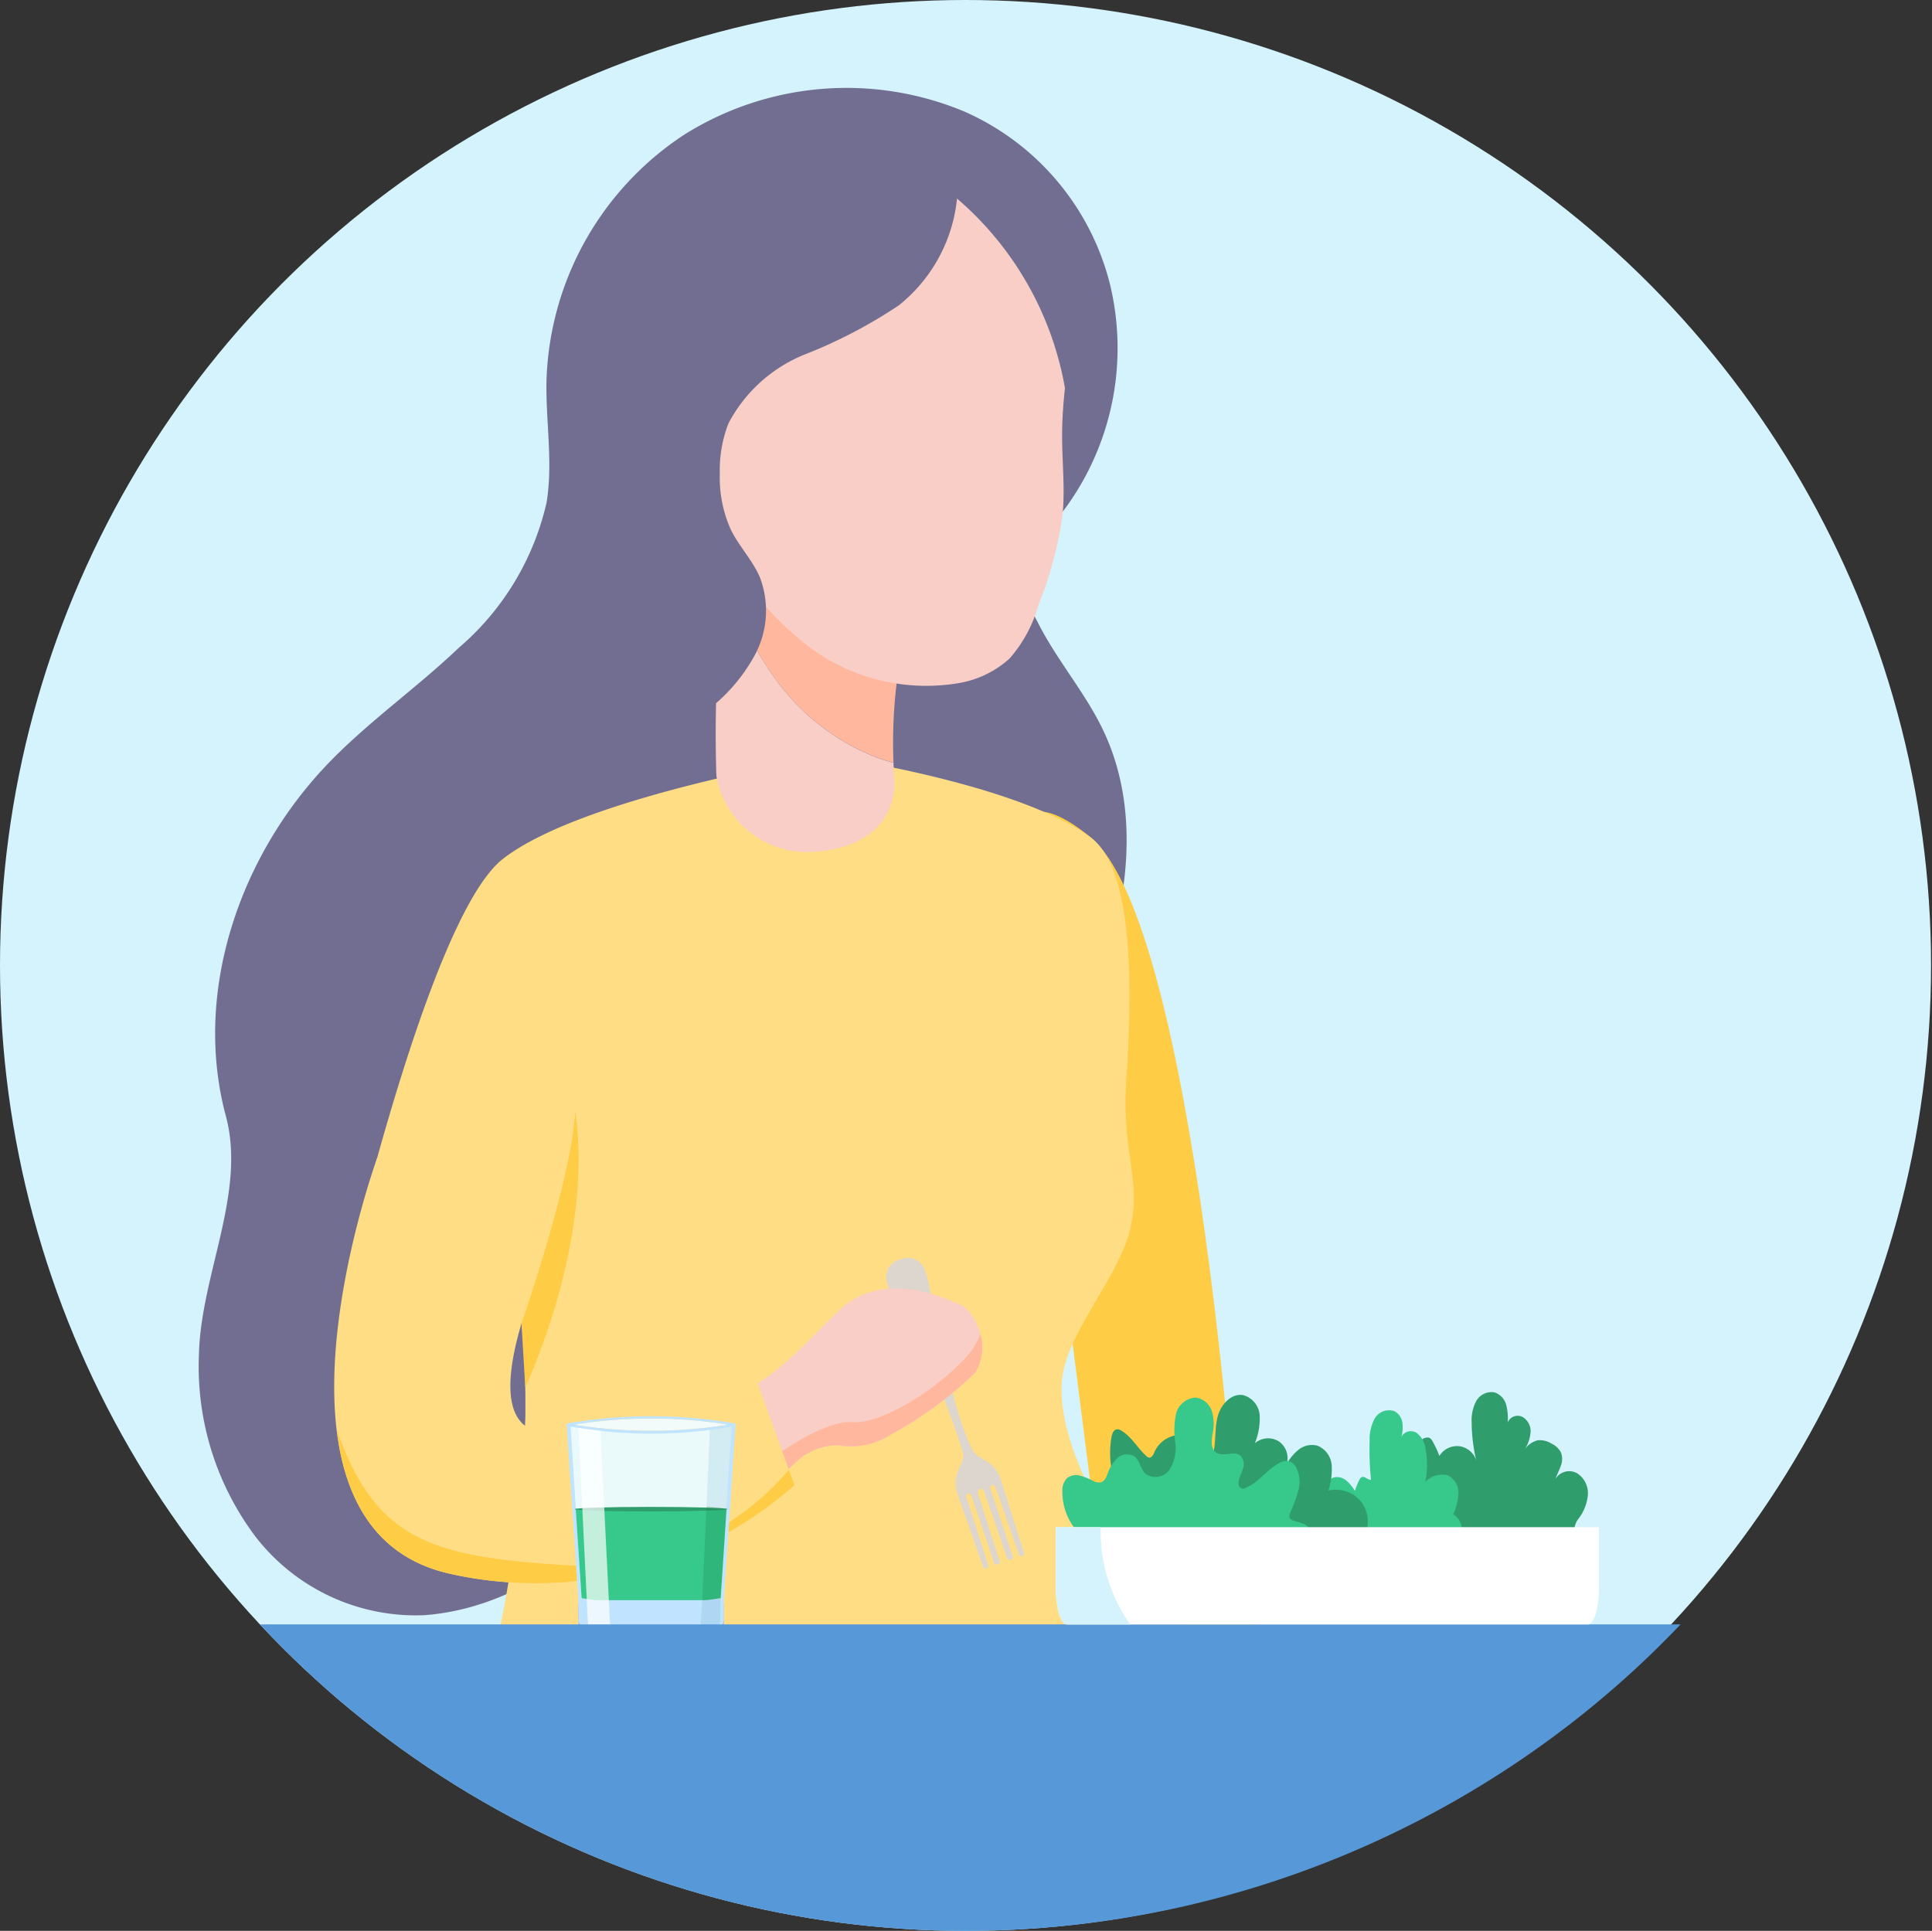 <svg xmlns="http://www.w3.org/2000/svg" xmlns:xlink="http://www.w3.org/1999/xlink" width="94.046" height="94.002" viewBox="0 0 94.046 94.002">
  <rect x="0" y="0" width="94.046" height="94.002" fill="#333333" stroke="none"/>
  <defs>
    <clipPath id="clip-path">
      <path id="Path_56056" data-name="Path 56056" d="M-1909.672,942.62c1.195,25.93-21.043,47-47,47a47,47,0,0,1-47-47c0-25.957,21.044-47.245,47-47C-1931.2,895.861-1910.842,917.245-1909.672,942.62Z" fill="none"/>
    </clipPath>
  </defs>
  <g id="Group_28267" data-name="Group 28267" transform="translate(-229 -3060)">
    <circle id="Ellipse_4527" data-name="Ellipse 4527" cx="47" cy="47" r="47" transform="translate(229 3060)" fill="#d4f3fc"/>
    <g id="Group_26695" data-name="Group 26695" transform="translate(2232.672 2164.382)">
      <g id="Group_26694" data-name="Group 26694">
        <g id="Group_26693" data-name="Group 26693" clip-path="url(#clip-path)">
          <g id="Group_26692" data-name="Group 26692">
            <g id="Group_26685" data-name="Group 26685">
              <path id="Path_56026" data-name="Path 56026" d="M-1983.015,974.251a9.864,9.864,0,0,1-8.23-3.837,13.779,13.779,0,0,1-2.743-8.848c.085-3.868,2.315-7.883,1.31-11.619-1.624-6.041.683-12.73,5.038-17.22,1.952-2.013,4.27-3.635,6.3-5.571a13.143,13.143,0,0,0,4.274-7.072c.32-1.944-.041-3.931-.005-5.9a14.855,14.855,0,0,1,6.692-12,14.851,14.851,0,0,1,13.691-1.118,12.514,12.514,0,0,1,7.047,8.389,13.214,13.214,0,0,1-2.126,10.839c-.859,1.174-1.972,2.358-1.933,3.812a4.337,4.337,0,0,0,.539,1.8c.923,1.843,2.316,3.423,3.2,5.286,2.153,4.548.925,9.983-1.13,14.576-2.957,6.61-9.331,10.722-14.567,15.724S-1975.807,973.706-1983.015,974.251Z" fill="#716e91"/>
              <path id="Path_56027" data-name="Path 56027" d="M-1943.414,971.13s-2-30.566-7.205-34.778-3.437,3.824-3.437,3.824,4.989,40.736,5.321,40.847,7.321-2.383,7.321-2.383Z" fill="#ffcc46"/>
              <path id="Path_56028" data-name="Path 56028" d="M-1959.183,924.807c-2.818-1.709-5.612-3.307-8.429-5.016-.316,1.289-.567,2.6-.756,3.913a16.893,16.893,0,0,0,2.315,4.793,11.009,11.009,0,0,0,5.081,4.005,8.285,8.285,0,0,0,.793.245A24.449,24.449,0,0,1-1959.183,924.807Z" fill="#ffb89e"/>
              <path id="Path_56029" data-name="Path 56029" d="M-1951.6,906.707c.745,3.269-.347,6.645-.37,9.99-.01,1.329.15,2.662.022,3.985a18.54,18.54,0,0,1-1.176,4.391,6.626,6.626,0,0,1-1.408,2.608,4.9,4.9,0,0,1-2.51,1.2,9.52,9.52,0,0,1-7.253-1.778,14.533,14.533,0,0,1-4.552-5.871,39.854,39.854,0,0,1-2.221-7.072c-.68-2.776,1.754-5.183,4.156-6.863a16.884,16.884,0,0,1,8.335-2.737,12.319,12.319,0,0,1,3.881.2C-1953.429,905.07-1951.873,905.488-1951.6,906.707Z" fill="#f9cec7"/>
              <path id="Path_56030" data-name="Path 56030" d="M-1963.343,932.419s-11.911,1.93-15.854,5.018c-2.356,1.846-4.924,10.051-6.609,16.357-1.136,4.248,1.543,8.433,1.543,8.433l4.647,1.087,1.017-5.153s.551,1.657.5,6.455a62.307,62.307,0,0,1-1.3,10.553h33.519s-6.394-7.33-6.107-12.214c.14-2.392,2.79-5.129,3.34-7.539s-.432-3.618-.2-7.2c.31-4.76.333-10.352-1.773-11.86C-1954.311,933.707-1963.343,932.419-1963.343,932.419Z" fill="#ffdd85"/>
              <path id="Path_56031" data-name="Path 56031" d="M-1966.053,928.5a16.893,16.893,0,0,1-2.315-4.793,63.211,63.211,0,0,0-.432,9.674,4.469,4.469,0,0,0,4.808,3.7c4.131-.3,3.864-3.427,3.864-3.427-.023-.3-.039-.6-.051-.9a8.285,8.285,0,0,1-.793-.245A11.009,11.009,0,0,1-1966.053,928.5Z" fill="#f9cec7"/>
              <path id="Path_56032" data-name="Path 56032" d="M-1969.46,930.359a8.432,8.432,0,0,0,2.549-2.884,4.552,4.552,0,0,0,.226-3.757c-.357-.83-1.01-1.5-1.41-2.31a6.173,6.173,0,0,1-.538-2.717,6.3,6.3,0,0,1,.418-2.454,7.241,7.241,0,0,1,3.743-3.372,23.955,23.955,0,0,0,4.552-2.381,7.631,7.631,0,0,0,2.834-5.2,15.741,15.741,0,0,1,5.485,11.512,45.612,45.612,0,0,0,.953-5.407c.215-2.282.145-4.871-1.5-6.469a7.24,7.24,0,0,0-3.581-1.633,17.12,17.12,0,0,0-10.781.8,10.693,10.693,0,0,0-6.334,8.378,13.177,13.177,0,0,0,.177,3.22c.161,1.016.381,2.02.6,3.025C-1971.214,922.595-1970.311,926.476-1969.46,930.359Z" fill="#716e91"/>
              <g id="Group_26684" data-name="Group 26684">
                <path id="Path_56033" data-name="Path 56033" d="M-1959.833,956.931v0a.883.883,0,0,1,1.193.554c.319.738,1.094,6.322,2.309,8.735a1.084,1.084,0,0,0,.364.349c.109.064.248.148.369.225a1.493,1.493,0,0,1,.628.813l1.139,3.594a.131.131,0,0,1-.092.166h0a.13.13,0,0,1-.157-.083l-1.144-3.285a.125.125,0,0,0-.162-.076.124.124,0,0,0-.075.156l1.09,3.3a.131.131,0,0,1-.091.168l-.029.008a.133.133,0,0,1-.158-.084l-1.121-3.256a.185.185,0,0,0-.164-.12l-.024.01a.185.185,0,0,0-.108.226l1.059,3.277a.13.13,0,0,1-.076.161l-.028.012a.131.131,0,0,1-.173-.08l-1.109-3.29a.125.125,0,0,0-.154-.08.125.125,0,0,0-.083.158l1.058,3.314a.131.131,0,0,1-.075.161.13.13,0,0,1-.173-.078l-1.248-3.558a1.492,1.492,0,0,1,.013-1.027c.051-.134.112-.285.16-.4a1.006,1.006,0,0,0,.116-.514c-1.743-5.512-3.5-7.456-3.7-8.283A.888.888,0,0,1-1959.833,956.931Z" fill="#ddd6ce"/>
                <path id="Path_56034" data-name="Path 56034" d="M-1956.785,959.2c-.958-.411-3.908-1.829-6.076.24-1.614,1.54-3.045,3.333-5.135,4.114.463,1.382.647,3.16,1.11,4.542.855.122,1.739-1.285,2.494-1.705a3.091,3.091,0,0,1,1.506-.412,3.687,3.687,0,0,0,1.389-.021,3.694,3.694,0,0,0,1.23-.521,18.518,18.518,0,0,0,4.064-2.995A2.607,2.607,0,0,0-1956.785,959.2Z" fill="#f9cec7"/>
                <path id="Path_56035" data-name="Path 56035" d="M-1956.2,962.442a2.323,2.323,0,0,0,.248-1.877,3.262,3.262,0,0,1-.622,1.046c-1.247,1.455-4.115,3.367-5.612,3.242s-4.281,2-4.323,2.12a6.6,6.6,0,0,0,.363.9c.613-.391,1.218-1.186,1.757-1.486a3.088,3.088,0,0,1,1.506-.412,3.687,3.687,0,0,0,1.389-.021,3.694,3.694,0,0,0,1.23-.521A18.518,18.518,0,0,0-1956.2,962.442Z" fill="#ffb89e"/>
              </g>
              <path id="Path_56036" data-name="Path 56036" d="M-1979.543,962.945a13.538,13.538,0,0,0,1.445.523,20.258,20.258,0,0,0-.5-5.307Z" fill="none"/>
              <path id="Path_56037" data-name="Path 56037" d="M-1985.321,952.017s-6.548,18,3.579,20.223A19.037,19.037,0,0,0-1965,967.923l-2.044-5.661s-8.374,4.785-11.058,2.774,2.932-12.24,2.932-12.24Z" fill="#ffdd85"/>
              <path id="Path_56038" data-name="Path 56038" d="M-1965.273,967.175a13.221,13.221,0,0,1-11.174,4.62c-6.425-.414-9-1.361-10.834-6.579.4,3.34,1.871,6.217,5.539,7.024A19.037,19.037,0,0,0-1965,967.923Z" fill="#ffcc46"/>
              <path id="Path_56039" data-name="Path 56039" d="M-1978.288,960.045s2.434-6.934,2.619-10.34c.932,6.41-2.433,13.447-2.433,13.447Z" fill="#ffcc46"/>
            </g>
            <g id="Group_26691" data-name="Group 26691">
              <g id="Group_26688" data-name="Group 26688">
                <g id="Group_26686" data-name="Group 26686">
                  <path id="Path_56040" data-name="Path 56040" d="M-1975.754,964.976a23.868,23.868,0,0,0,7.554,0A23.925,23.925,0,0,0-1975.754,964.976Z" fill="#f2fafa"/>
                  <path id="Path_56041" data-name="Path 56041" d="M-1967.864,964.922h0a23.922,23.922,0,0,0-8.226,0h0c0,.036.005.081.007.118.189,2.875.378,5.687.569,8.538h7.074c.191-2.851.381-5.663.569-8.538,0-.037,0-.082.007-.118Zm-7.753.033a23.883,23.883,0,0,1,7.28,0,.022.022,0,0,1,0,.043,23.945,23.945,0,0,1-7.28,0A.022.022,0,0,1-1975.617,964.955Z" fill="#c0e4ff"/>
                  <path id="Path_56042" data-name="Path 56042" d="M-1975.363,973.413a19.82,19.82,0,0,0,3.386.293,19.821,19.821,0,0,0,3.386-.293c.18-2.818.354-5.535.534-8.343h.008a22.743,22.743,0,0,1-3.928.343,22.743,22.743,0,0,1-3.928-.343h.008C-1975.717,967.878-1975.543,970.6-1975.363,973.413Z" fill="#eafafa"/>
                  <path id="Path_56043" data-name="Path 56043" d="M-1975.647,969.082c.095,1.437.189,2.875.286,4.339h0a20.22,20.22,0,0,0,3.385.286,20.218,20.218,0,0,0,3.385-.286c.1-1.464.19-2.9.285-4.338Z" fill="#37c88b"/>
                  <ellipse id="Ellipse_4560" data-name="Ellipse 4560" cx="3.719" cy="0.11" rx="3.719" ry="0.11" transform="translate(-1975.696 968.979)" fill="#309e6c"/>
                </g>
                <path id="Path_56044" data-name="Path 56044" d="M-1968.9,975.147a20.4,20.4,0,0,1-6.147,0,.525.525,0,0,1-.461-.5c0-.306-.008-.639-.01-.945h7.084l0,.942A.524.524,0,0,1-1968.9,975.147Z" fill="#99b0ff"/>
                <path id="Path_56045" data-name="Path 56045" d="M-1968.9,974.964a20.4,20.4,0,0,1-6.147,0,.524.524,0,0,1-.461-.5c0-.306-.008-.639-.01-.944h7.084l0,.941A.523.523,0,0,1-1968.9,974.964Z" fill="#c0e4ff"/>
                <path id="Path_56046" data-name="Path 56046" d="M-1975.519,965.133l.47,9.582,1.08.135-.476-9.574Z" fill="#fff" opacity="0.7"/>
                <g id="Group_26687" data-name="Group 26687">
                  <path id="Path_56047" data-name="Path 56047" d="M-1968.049,965.069l-1.069.16-.162,3.716c.318.034.589.054.975.112C-1968.171,966.889-1968.049,965.069-1968.049,965.069Z" fill="#90c1e0" opacity="0.25"/>
                  <path id="Path_56048" data-name="Path 56048" d="M-1968.592,973.42l-.63.092h-.269l-.091,1.421a3.341,3.341,0,0,0,.548-.073c.264-.062.418-.076.425-.38C-1968.607,974.4-1968.592,973.42-1968.592,973.42Z" fill="#90c1e0" opacity="0.35"/>
                  <path id="Path_56049" data-name="Path 56049" d="M-1968.592,973.42s.191-2.8.287-4.363c-.386-.058-.657-.078-.975-.112l-.211,4.568h.269Z" fill="#1a824e" opacity="0.25"/>
                </g>
              </g>
              <rect id="Rectangle_2023" data-name="Rectangle 2023" width="116.797" height="18.128" transform="translate(-2000.945 974.7)" fill="#5698d8"/>
              <g id="Group_26690" data-name="Group 26690">
                <path id="Path_56050" data-name="Path 56050" d="M-1926.377,968.392a1.152,1.152,0,0,0-.52-1.047.783.783,0,0,0-1.061.276c.075-.218.189-.42.262-.638a.908.908,0,0,0,0-.672,1,1,0,0,0-.453-.414,1.067,1.067,0,0,0-.664-.161,1.087,1.087,0,0,0-.629.431,1.812,1.812,0,0,0,.275-.827.8.8,0,0,0-.389-.738.526.526,0,0,0-.725.264,2.549,2.549,0,0,0-.075-.863.87.87,0,0,0-.575-.6.852.852,0,0,0-.887.437,2,2,0,0,0-.217,1.025,8.232,8.232,0,0,0,.224,1.849,1.013,1.013,0,0,0-.828-.69,1.013,1.013,0,0,0-.968.476,4.439,4.439,0,0,0-.326-.707.409.409,0,0,0-.161-.178.383.383,0,0,0-.4.136,1.669,1.669,0,0,0-.317,1.879c.563,1.136.776,2.5,1.734,3.337a8.943,8.943,0,0,0,1.852,1.142,2.9,2.9,0,0,0,1.258.412c.473,0,.922-.226,1.394-.233a1.1,1.1,0,0,0,.471-.032,1.71,1.71,0,0,0,1.128-1.955,1.153,1.153,0,0,1-.053-.306.95.95,0,0,1,.214-.466A2.231,2.231,0,0,0-1926.377,968.392Z" fill="#309e6c"/>
                <path id="Path_56051" data-name="Path 56051" d="M-1938.784,967.558a.686.686,0,0,1,.635.129,2,2,0,0,1,.432.515,3.306,3.306,0,0,1,.219-.542.259.259,0,0,1,.113-.13c.148-.065.292.154.451.125a14.008,14.008,0,0,1-.066-1.9,2.1,2.1,0,0,1,.25-1.083.8.8,0,0,1,.968-.346.765.765,0,0,1,.376.558,1.719,1.719,0,0,1-.051.691.518.518,0,0,1,.774-.175,1.2,1.2,0,0,1,.412.8,4.007,4.007,0,0,1-.023,1.562,1.152,1.152,0,0,1,1.073-.327.928.928,0,0,1,.541.865,2.718,2.718,0,0,1-.254,1.047.8.8,0,0,1,.409.654.654.654,0,0,1-.443.52,2.3,2.3,0,0,1-.711.1,7.475,7.475,0,0,0-1.34.2,7.565,7.565,0,0,1-1.272.27,4.067,4.067,0,0,1-1.16-.132,1.953,1.953,0,0,1-1.164-.6,2.129,2.129,0,0,1-.316-.8C-1939.083,968.941-1939.568,967.951-1938.784,967.558Z" fill="#37c88b"/>
                <path id="Path_56052" data-name="Path 56052" d="M-1948.267,969.633a4.625,4.625,0,0,1-1.3-4.057c.03-.163.1-.358.268-.375a.355.355,0,0,1,.216.068c.5.3.783.848,1.214,1.235a.256.256,0,0,0,.134.076c.112.011.184-.11.234-.21a1.391,1.391,0,0,1,1.376-.891c.536.108.842.659,1.268,1a.17.17,0,0,0,.139.051c.059-.015.085-.082.1-.141.144-.585.068-1.207.215-1.791s.658-1.165,1.251-1.059a1.1,1.1,0,0,1,.8,1,3.219,3.219,0,0,1-.236,1.342.986.986,0,0,1,1.182-.081.986.986,0,0,1,.352,1.131,2.238,2.238,0,0,1,.6-.741,1.051,1.051,0,0,1,.906-.193,1.115,1.115,0,0,1,.7.953,3.278,3.278,0,0,1-.16,1.234,1.588,1.588,0,0,1,1.609.564,1.589,1.589,0,0,1,.119,1.7,38.48,38.48,0,0,1-8.662-.012,6.606,6.606,0,0,1-2.431-.645C-1948.414,969.764-1948.27,969.577-1948.267,969.633Z" fill="#309e6c"/>
                <path id="Path_56053" data-name="Path 56053" d="M-1940.137,969.84a5.827,5.827,0,0,0-.6-.2.275.275,0,0,1-.159-.123.315.315,0,0,1,.024-.241,7.885,7.885,0,0,0,.4-1.081,1.585,1.585,0,0,0-.1-1.123.611.611,0,0,0-.4-.329.686.686,0,0,0-.425.1c-.606.318-1.011.958-1.645,1.215a.307.307,0,0,1-.175.031c-.151-.031-.187-.233-.155-.384.045-.212.156-.4.212-.613a.6.6,0,0,0-.122-.6c-.312-.269-.851.074-1.192-.158-.275-.187-.225-.6-.17-.925a2.2,2.2,0,0,0-.035-1.081.961.961,0,0,0-.787-.669,1.042,1.042,0,0,0-.966.818,4.152,4.152,0,0,0-.032,1.363,2,2,0,0,1-.27,1.315.832.832,0,0,1-1.19.2c-.236-.235-.262-.638-.53-.835a.705.705,0,0,0-.845.1,1.926,1.926,0,0,0-.47.779c-.061.152-.135.322-.289.378a.545.545,0,0,1-.4-.062,3.171,3.171,0,0,0-.642-.259.723.723,0,0,0-.651.142.876.876,0,0,0-.207.638,2.9,2.9,0,0,0,.629,1.821c.271.339.838.333,1.3.388-.128.083-.276.161-.293.307a.294.294,0,0,0,.252.291.914.914,0,0,0,.416-.047,5.008,5.008,0,0,1,1.57-.2,13.735,13.735,0,0,1,1.363.221c.051.008.1,0,.155.011,2.007.346,3.99.713,6.007,1.241a3.109,3.109,0,0,0,.829-1.159A1.069,1.069,0,0,0-1940.137,969.84Z" fill="#37c88b"/>
                <g id="Group_26689" data-name="Group 26689">
                  <path id="Path_56054" data-name="Path 56054" d="M-1952.276,972.919c0,.985.237,1.783.529,1.783h25.38c.292,0,.529-.8.529-1.783v-2.953h-26.438Z" fill="#fff"/>
                </g>
              </g>
            </g>
            <path id="Path_56055" data-name="Path 56055" d="M-1950.094,969.966h-2.182v2.953c0,.985.237,1.783.529,1.783h3.093A7.852,7.852,0,0,1-1950.094,969.966Z" fill="#d4f3fc"/>
          </g>
        </g>
      </g>
    </g>
  </g>
</svg>
